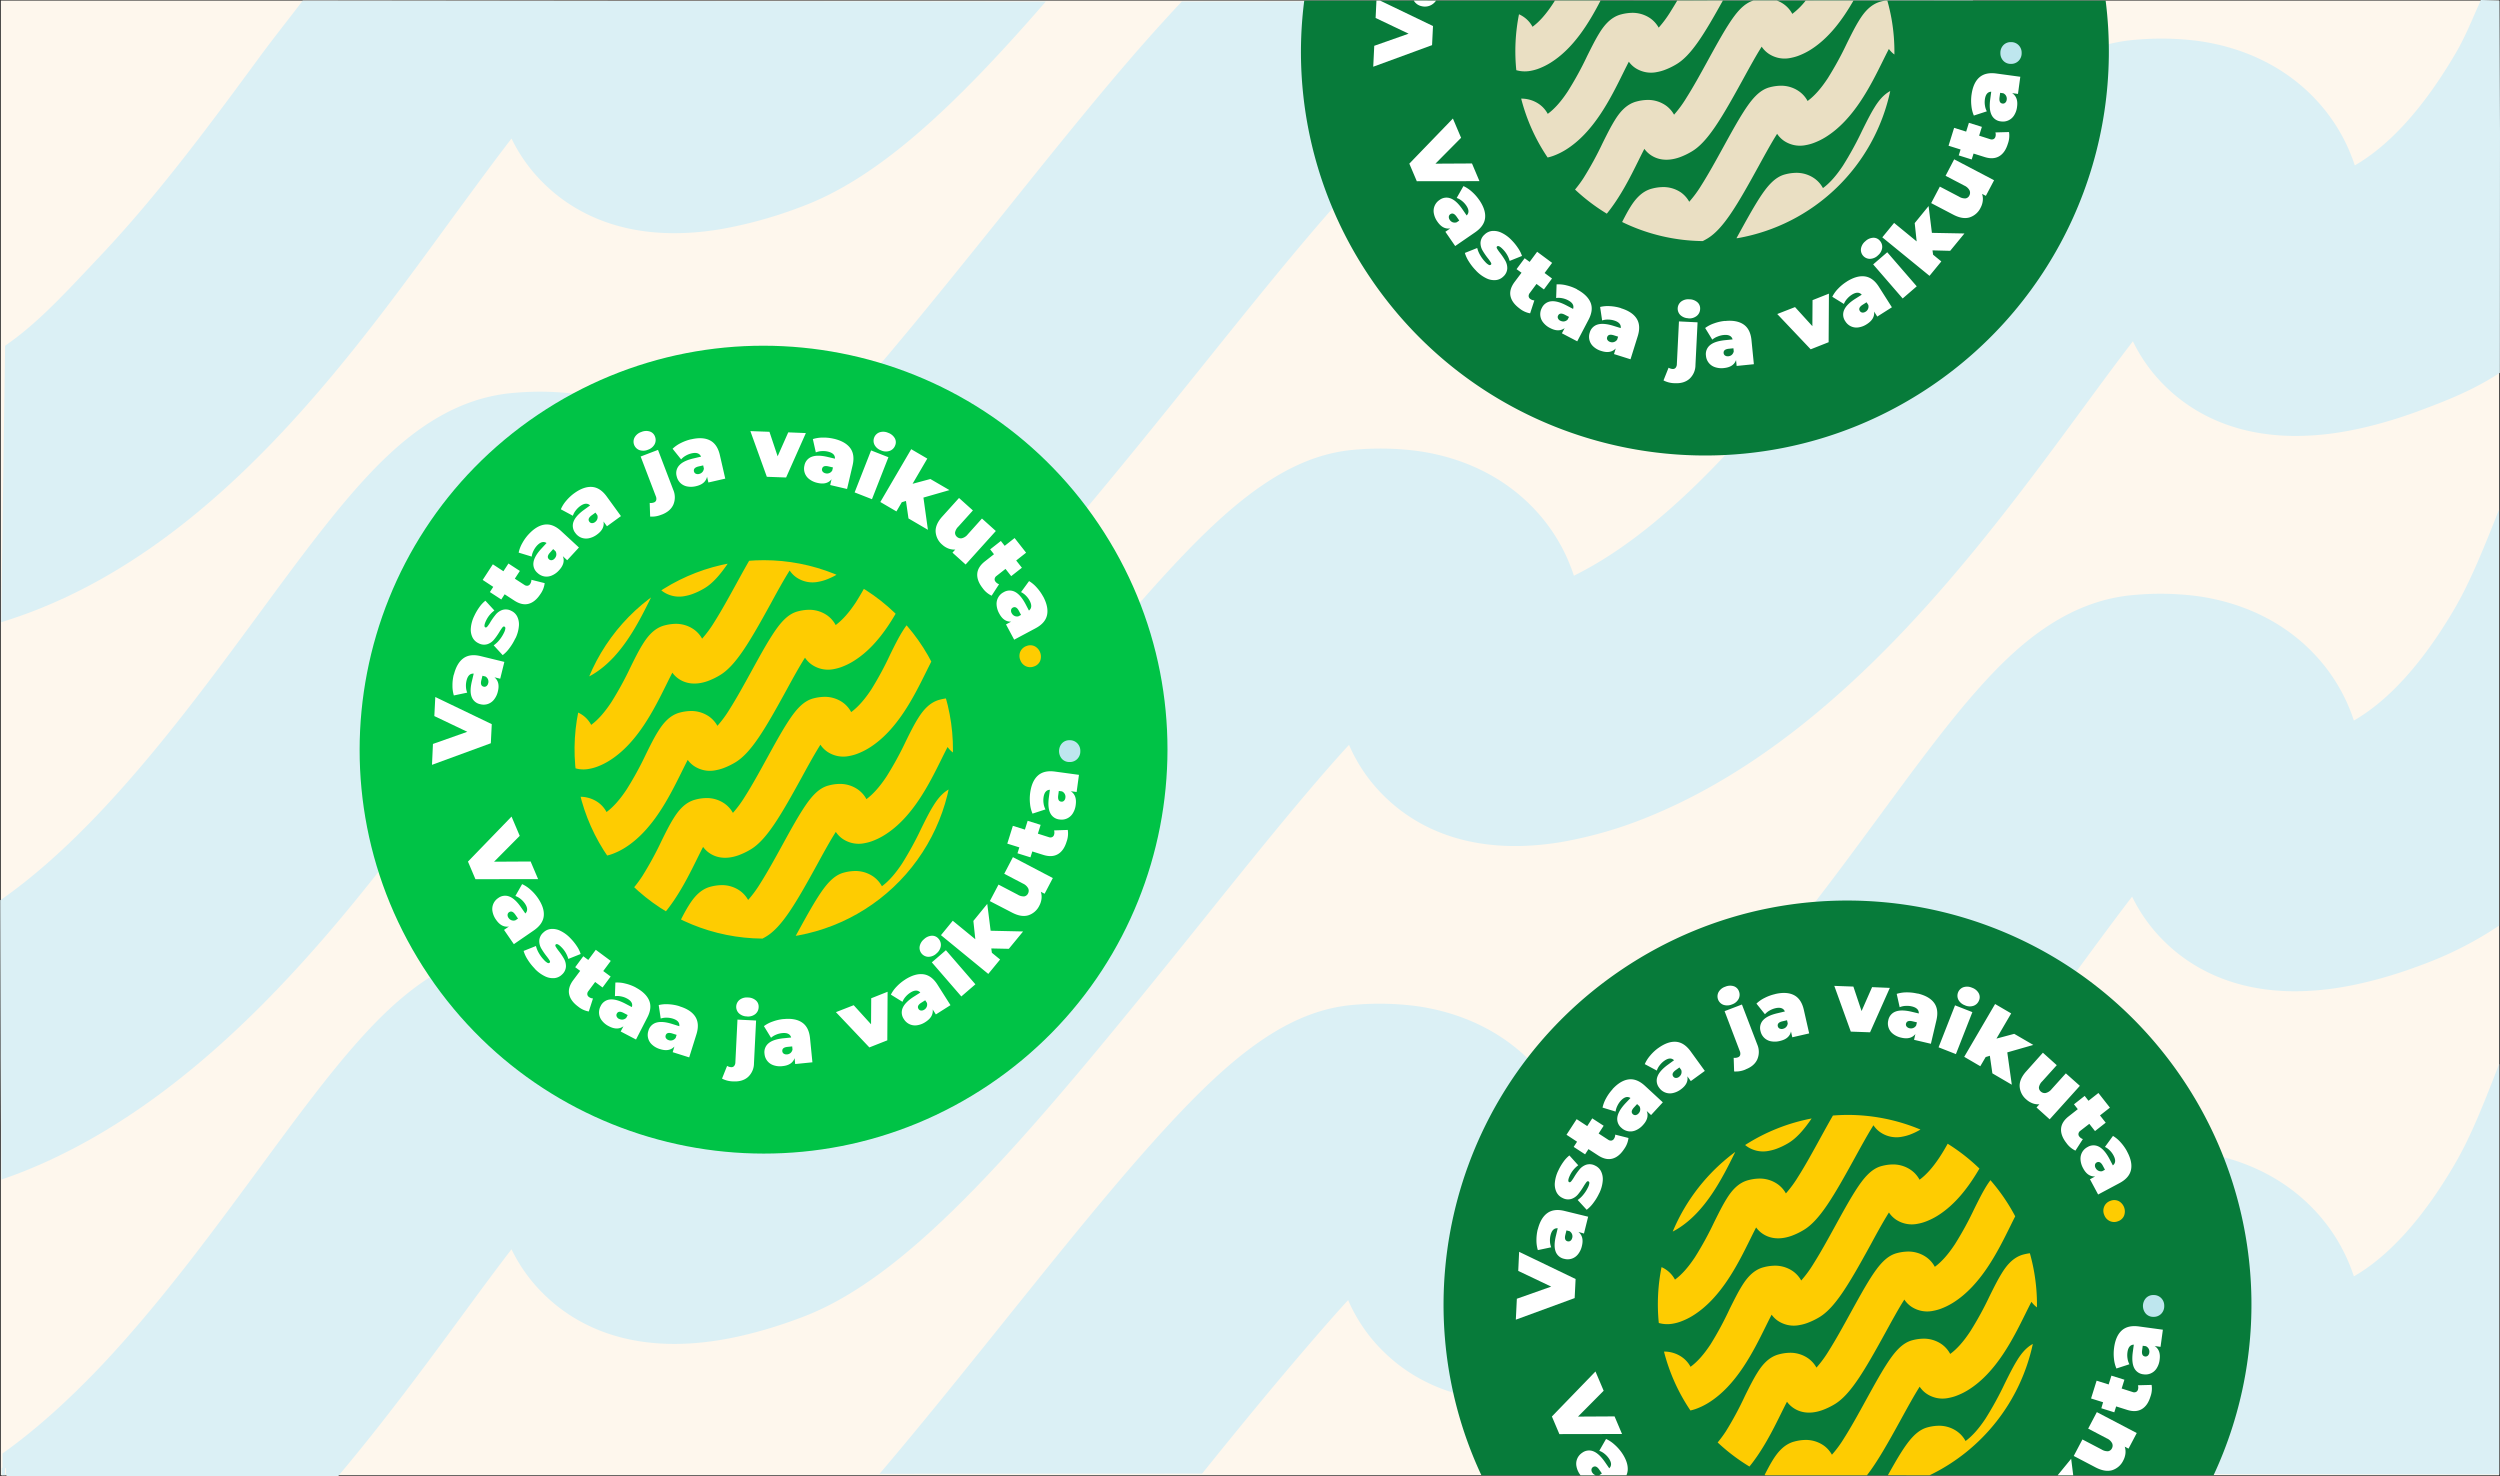 <?xml version="1.0" encoding="UTF-8"?> <svg xmlns="http://www.w3.org/2000/svg" viewBox="0 0 1441 850.96"><rect x="0" y="0" width="1441" height="850.96" fill="#333333" stroke="none"/><defs><clipPath id="clip-path"><path class="cls-1" d="M207.29 199.28h465.66v465.66H207.29z"></path></clipPath><clipPath id="clip-path-2"><path class="cls-1" d="M421.16 324.57a109.06 109.06 0 1 0 19.09-1.68 109.21 109.21 0 0 0-19.09 1.68"></path></clipPath><style> .cls-1{fill:none}.cls-3{fill:#dbf0f5}.cls-4{fill:#077b3a}.cls-5{fill:#bee6ee}.cls-6{fill:#fff}.cls-7{fill:#fecc01}.cls-11{fill:#eadfc3} </style></defs><g id="Layer_2" data-name="Layer 2"><g id="Layer_1-2" data-name="Layer 1"><path d="M.5.34h1440v850H.5Z" style="fill:#fef7ed"></path><path class="cls-3" d="M930.3.57c-7.8 5.21-15.53 7.7-23.16 11.48A75.1 75.1 0 0 0 902.66.6L681.27.84c-3.94 4.08-5.91 6.31-9.94 10.71-28 30.56-59.5 69.79-92.83 111.38-34.56 43-70.3 87.55-102.81 123.12-26.72 29.23-43.69 44-53.46 51.29a101.31 101.31 0 0 0-24-38.49c-16.88-17.08-39.55-28.05-65.55-31.69a165.39 165.39 0 0 0-35.93-.75c-39.94 3-68.94 30.06-89.75 53.27-18 20.12-36.27 44.94-57.4 73.68-27 36.71-57.56 78.33-91.23 114-20.21 21.43-39.47 38.5-58.11 51.49l.63 161c5.07-1.7 9.34-3.31 12.48-4.56C125 630.85 206.5 519.94 266 439c10.15-13.81 19.9-27.08 28.84-38.68a92.48 92.48 0 0 0 18.52 25.79c14.09 13.92 37.9 28.77 75.37 28.77a161 161 0 0 0 26.75-2.33c21.62-3.62 40.43-10.67 46.61-13 63.25-23.7 128.69-101.23 229-226.1 27.24-33.93 53-66 75.47-91.63 4-4.54 7.62-8.61 11-12.25a92.48 92.48 0 0 0 20.23 29.52c14.1 13.93 38 28.81 75.51 28.81a160.68 160.68 0 0 0 26.55-2.29A241.65 241.65 0 0 0 947.93 152c76.35-30.41 138.57-89.91 189.38-151.66Z"></path><path class="cls-3" d="M.69 358.64C123.79 321 206.5 199.51 266 118.53c10.15-13.81 19.9-27.08 28.84-38.68a92.48 92.48 0 0 0 18.52 25.79c17.19 17 48.87 35.36 102.15 26.44a252.63 252.63 0 0 0 46.61-13C505 103.05 547.83 64.29 602.81.87L174.5.34c-7.94 10.5-16.18 20.71-24.93 32.6-27 36.71-57.56 78.33-91.23 114-20.71 21.91-36.34 39.23-55.4 52.33M0 518.92l.7 160.94.15-.05-.63-161Zm1.38 319.37V847h.12v-8.74Z"></path><path class="cls-3" d="M1440.66.4 1430 0c-5.38 11.82-8.55 20.34-14.47 30.52-18.14 31.13-38.06 53.26-58.23 64.81a101.3 101.3 0 0 0-24.46-40c-16.88-17.09-39.54-28-65.55-31.69a164.69 164.69 0 0 0-35.92-.75c-40 3-69 30.06-89.75 53.27-18 20.12-36.28 44.94-57.4 73.68-27 36.72-57.56 78.33-91.23 114-30.44 32.19-58.64 54.58-85.8 68a101.26 101.26 0 0 0-24.52-40.2c-16.88-17.09-39.55-28.05-65.55-31.69a165.39 165.39 0 0 0-35.93-.76c-39 3-72.12 31-109.81 72.15-28 30.56-59.5 69.82-92.87 111.38-34.56 43-70.3 87.55-102.81 123.12-26.72 29.24-43.69 44-53.46 51.3a101.16 101.16 0 0 0-23.95-38.49c-16.88-17.09-39.55-28-65.55-31.69a165.39 165.39 0 0 0-35.93-.76c-39.94 3-68.94 30.07-89.75 53.28-18 20.12-36.27 44.94-57.4 73.68-27 36.72-57.56 78.33-91.23 114-19.86 20.89-38.72 37.66-56.93 50.57v8.78q.6-.07 1.2-.21c1.49-.74.21 2.39 1.1 4.45l191 .21c26.67-31.64 50.29-63.76 71.19-92.2 10.15-13.81 19.9-27.08 28.84-38.68a92.63 92.63 0 0 0 18.52 25.79c17.19 17 48.87 35.35 102.15 26.44 21.62-3.62 40.43-10.67 46.61-13 63.25-23.7 128.69-101.23 229-226.1 27.24-33.93 53-66 75.47-91.63 4-4.54 7.62-8.61 11-12.25a92.59 92.59 0 0 0 20.23 29.52c17.18 17 48.83 35.34 102.06 26.52a242 242 0 0 0 48-13.64c111.68-44.44 193.18-155.35 252.69-236.33 10.15-13.81 19.91-27.08 28.84-38.68a92.83 92.83 0 0 0 18.52 25.79c14.09 13.92 37.9 28.77 75.37 28.77a161.44 161.44 0 0 0 26.79-2.33c21.61-3.62 40.42-10.67 46.61-13 15.53-5.82 29.91-11.69 44.21-21.07l.1-138.67ZM1.42 846.5v4.23h.08v-4.24Z"></path><path class="cls-3" d="M2.15 845.88a10.1 10.1 0 0 1-1.2.22v4.24h2.3c-.89-2.06.39-5.19-1.1-4.46ZM1415 350.51c-18.14 31.13-38.06 53.26-58.23 64.81a101.16 101.16 0 0 0-24.46-40c-16.88-17.09-39.54-28-65.55-31.69a164.67 164.67 0 0 0-35.92-.75c-40 3-69 30.06-89.75 53.27-18 20.12-36.28 44.94-57.4 73.68-27 36.72-57.56 78.33-91.23 114-30.44 32.2-58.64 54.58-85.8 68a101.12 101.12 0 0 0-24.52-40.2c-16.88-17.1-39.55-28-65.55-31.7a166 166 0 0 0-35.93-.76c-39 3-72.12 31-109.81 72.16-28 30.57-59.5 69.82-92.87 111.38-23.58 29.36-47.69 59.37-71 86.78l185.93-.1c26.38-32.87 51.31-62.85 73.16-87.76 4-4.54 7.62-8.61 11-12.25a92.7 92.7 0 0 0 20.23 29.52c17.18 17 48.83 35.34 102.06 26.52a242.32 242.32 0 0 0 48.06-13.6c111.68-44.44 193.18-155.35 252.69-236.33 10.15-13.81 19.91-27.08 28.84-38.68a93 93 0 0 0 18.52 25.79c14.09 13.92 37.9 28.77 75.37 28.77a163.62 163.62 0 0 0 26.79-2.33c21.61-3.62 40.42-10.67 46.61-13a209.35 209.35 0 0 0 44.21-22.49V293.77c-8 20.08-16 40.5-25.45 56.73Zm0 320.37c-18.14 31.14-38.06 53.27-58.23 64.81a101.3 101.3 0 0 0-24.46-40c-16.88-17.08-39.54-28-65.55-31.69a165.93 165.93 0 0 0-35.92-.75c-40 3-69 30.06-89.75 53.28-18 20.12-36.28 44.94-57.4 73.68-14.08 19.15-31.19 39.41-47.15 59.7h151.81l30.6-.3c3.77-5 6.44-7.92 10-12.52a70.12 70.12 0 0 0 7.79 12.53l203.8.24V613.23c-8.23 21.11-15.68 40.69-25.54 57.65Z"></path><path class="cls-4" d="M1213.69.34H751.77a231.88 231.88 0 0 0 37.92 159.56c71.9 106.61 216.6 134.72 323.19 62.83A232.8 232.8 0 0 0 1213.69.34ZM1275.9 850.34a232.69 232.69 0 0 0-18-228.62C1186 515.13 1041.3 487 934.71 558.9c-96.33 65-128.57 189.4-80.83 291.44Z"></path><path class="cls-5" d="M1247.47 752.74a6.14 6.14 0 0 0-1.73-4.49 5.94 5.94 0 0 0-4.44-1.79 5.77 5.77 0 0 0-4.4 1.79 6.81 6.81 0 0 0 0 9 5.76 5.76 0 0 0 4.39 1.78 5.94 5.94 0 0 0 4.45-1.78 6.21 6.21 0 0 0 1.73-4.49"></path><path class="cls-6" d="M1207.93 673.27a2.77 2.77 0 0 1-.36-1.94 1.87 1.87 0 0 1 1-1.31q1.93-1 3.48 1.86l1.25 2.35-1.59.85a3.44 3.44 0 0 1-3.77-1.81m18.09-9.61a26.47 26.47 0 0 0-3.66-5.18 18.67 18.67 0 0 0-4.45-3.74l-4.63 6.35a10.13 10.13 0 0 1 2.77 2 12 12 0 0 1 2.16 2.89c1.38 2.57 1.25 4.49-.37 5.75l-2-3.82q-2.82-5.28-6-6.94a6.59 6.59 0 0 0-6.54.16 7.61 7.61 0 0 0-3.1 2.92 7.7 7.7 0 0 0-1 4.26 11.73 11.73 0 0 0 1.53 5.13c1.73 3.25 4 4.8 6.91 4.67l-3 1.61 4.71 8.8 12.32-6.58q5.63-3 6.62-7.63t-2.3-10.65m-25.43-7.1a4.3 4.3 0 0 1-2.06-1.47 2.08 2.08 0 0 1-.47-1.68 2.6 2.6 0 0 1 1.07-1.63l5.16-4 3.29 4.18 6.17-4.84-3.29-4.19 5.72-4.48-6.63-8.45-5.72 4.49-2.2-2.81-6.17 4.84 2.2 2.81-5.23 4.11q-4.15 3.25-4.41 7.2t3.12 8.25a13.43 13.43 0 0 0 5.16 4.34Zm-9.82-37.88-8.18 9.07a6.19 6.19 0 0 1-3.43 2.25 3.27 3.27 0 0 1-2.79-.82 2.93 2.93 0 0 1-1.1-2.53 6.42 6.42 0 0 1 1.91-3.4l8.36-9.28-8-7.19-9.52 10.66q-4.08 4.51-3.87 8.76a10.64 10.64 0 0 0 3.87 7.56 11.33 11.33 0 0 0 3.5 2.16 9.14 9.14 0 0 0 4 .58l-1.66 1.84 7.59 6.84 17.41-19.31Zm-42.35 0 11.2 6.55-2.6-18.63 15-4.3-11-6.4-10.25 2.75 8.49-14.52-9.27-5.42-17.8 30.44 9.27 5.42 3.1-5.29 2.41-.73Zm-15.79-39.2a6.73 6.73 0 0 0 5 .24 5.24 5.24 0 0 0 3.12-3.14 4.69 4.69 0 0 0-.25-4.18 7 7 0 0 0-3.84-3.09 6.9 6.9 0 0 0-4.92-.28 5.21 5.21 0 0 0-2.87 7.3 6.89 6.89 0 0 0 3.8 3.15m-15.26 24.19 10 3.92 9.49-24.2-10-3.92Zm-16.74-11a2.8 2.8 0 0 1-1.69-1 1.88 1.88 0 0 1-.33-1.62q.5-2.12 3.69-1.38l2.59.61-.41 1.76a3.45 3.45 0 0 1-3.85 1.64m4.72-19.94a26.31 26.31 0 0 0-6.37-.74 19.08 19.08 0 0 0-5.74.87l1.71 7.68a10.11 10.11 0 0 1 3.35-.75 12.19 12.19 0 0 1 3.6.28q4.24 1 4.07 4.08l-4.21-1q-5.83-1.37-9.16-.1a6.63 6.63 0 0 0-4.2 5 7.54 7.54 0 0 0 2.68 7.83 11.77 11.77 0 0 0 4.87 2.24q5.37 1.26 8.06-2.11l-.78 3.33 9.72 2.28 3.19-13.61q1.44-6.2-1.37-10t-9.48-5.38m-26.24-3.66-6.07 13.79-4.72-14.11-11-.4 9.51 26.36 11.11.4 11.39-25.6ZM1027.73 593a2.83 2.83 0 0 1-2-.16 1.92 1.92 0 0 1-1-1.31c-.32-1.42.58-2.38 2.71-2.86l2.6-.6.4 1.76a3.43 3.43 0 0 1-2.74 3.17m-4.52-20a25.82 25.82 0 0 0-6 2.17 18.82 18.82 0 0 0-4.77 3.31l4.91 6.14a10.09 10.09 0 0 1 2.68-2.15 12.33 12.33 0 0 1 3.35-1.33c2.85-.65 4.66 0 5.45 1.87l-4.21 1q-5.84 1.34-8.26 3.94a6.58 6.58 0 0 0-1.57 6.35 7.52 7.52 0 0 0 5.85 5.86 11.76 11.76 0 0 0 5.39-.16c3.59-.82 5.69-2.64 6.32-5.45l.76 3.34 9.73-2.23-3.1-13.66q-1.43-6.21-5.63-8.39t-10.87-.65m-24.92 6a6.73 6.73 0 0 0 3.83-3.16 5.27 5.27 0 0 0 .2-4.43 4.76 4.76 0 0 0-3-2.92 7.08 7.08 0 0 0-4.92.3 6.86 6.86 0 0 0-3.83 3.11 5.21 5.21 0 0 0 2.8 7.32 6.87 6.87 0 0 0 4.92-.22m7.86 37.44q5-1.9 6.74-5.75a10.79 10.79 0 0 0 0-8.6l-8.84-23.05-10 3.83 8.75 23a3.46 3.46 0 0 1 .22 2.33 2 2 0 0 1-1.24 1.26 5 5 0 0 1-2.49.29l.26 7.88a14.34 14.34 0 0 0 6.63-1.15m-38.39 4.27a2.74 2.74 0 0 1-1.86.62 1.87 1.87 0 0 1-1.44-.8q-1.29-1.77 1.37-3.7l2.15-1.56 1.06 1.46a3.56 3.56 0 0 1 0 2.28 3.47 3.47 0 0 1-1.29 1.7m-12-16.6a26 26 0 0 0-4.63 4.34 19 19 0 0 0-3.1 4.92l6.94 3.71a10 10 0 0 1 1.61-3 12.6 12.6 0 0 1 2.57-2.54c2.36-1.71 4.27-1.85 5.75-.42l-3.5 2.55q-4.85 3.51-6.06 6.86a6.6 6.6 0 0 0 1 6.46 7.54 7.54 0 0 0 7.68 3.09 11.76 11.76 0 0 0 4.88-2.22q4.45-3.24 3.67-7.48l2 2.76 8.07-5.86-8.17-11.28q-3.75-5.16-8.47-5.51t-10.26 3.66m-11.28 37.6a2.81 2.81 0 0 1-1.71 1 2 2 0 0 1-1.57-.51q-1.61-1.49.62-3.9l1.8-1.95 1.33 1.22a3.44 3.44 0 0 1-.47 4.16m-15-13.93a26.05 26.05 0 0 0-3.7 5.15 19.36 19.36 0 0 0-2.07 5.43l7.53 2.29a9.88 9.88 0 0 1 1-3.28 12.18 12.18 0 0 1 2-3q3-3.21 5.56-1.53l-2.95 3.1q-4.07 4.41-4.6 7.92a6.61 6.61 0 0 0 2.3 6.13 7.53 7.53 0 0 0 8.13 1.53 11.76 11.76 0 0 0 4.35-3.13q3.74-4.05 2.14-8.06l2.51 2.33 6.77-7.34-10.26-9.48q-4.68-4.32-9.38-3.74t-9.35 5.6M931 654a4.17 4.17 0 0 1-.72 2.42 2.11 2.11 0 0 1-1.44 1 2.59 2.59 0 0 1-1.89-.49l-5.5-3.57 2.9-4.47-6.57-4.27-2.9 4.46-6.1-4-5.85 9 6.09 4-1.95 3 6.58 4.28 1.94-3 5.58 3.63q4.42 2.88 8.24 1.84c2.54-.68 4.81-2.56 6.8-5.61a13.5 13.5 0 0 0 2.45-6.29Zm-9.18 33.77a20.22 20.22 0 0 0 2-7.18 10.3 10.3 0 0 0-1-5.48 7.19 7.19 0 0 0-3.37-3.24 6.71 6.71 0 0 0-5.16-.52 8.72 8.72 0 0 0-3.75 2.56 36.88 36.88 0 0 0-3.17 4.47 20.46 20.46 0 0 1-1.71 2.51c-.42.5-.82.67-1.2.49q-1.11-.51.36-3.71a15.17 15.17 0 0 1 4.88-6l-5.1-5.67a17.4 17.4 0 0 0-3.47 3.71 30.37 30.37 0 0 0-2.92 5 19.78 19.78 0 0 0-2 7.08 10.22 10.22 0 0 0 1 5.45 7.27 7.27 0 0 0 3.45 3.28 6.65 6.65 0 0 0 5.15.52 8.41 8.41 0 0 0 3.74-2.59 38.35 38.35 0 0 0 3.16-4.5 24.9 24.9 0 0 1 1.7-2.54c.41-.5.79-.66 1.17-.48a1 1 0 0 1 .53 1 7.43 7.43 0 0 1-.81 2.48 19.46 19.46 0 0 1-2.58 4.1 15.15 15.15 0 0 1-3.35 3.16l5.19 5.65a19 19 0 0 0 3.88-4 30 30 0 0 0 3.4-5.66m-15.63 25.85a2.75 2.75 0 0 1-1 1.68 1.91 1.91 0 0 1-1.62.31c-1.41-.35-1.86-1.59-1.33-3.71l.64-2.58 1.75.43a3.56 3.56 0 0 1 1.48 1.74 3.51 3.51 0 0 1 .11 2.13m-19.88-5a26.25 26.25 0 0 0-.75 6.3 18.91 18.91 0 0 0 .81 5.75l7.7-1.62a10.12 10.12 0 0 1-.72-3.36 12.49 12.49 0 0 1 .33-3.59c.7-2.83 2.07-4.17 4.13-4l-1 4.2q-1.44 5.8-.21 9.15a6.6 6.6 0 0 0 5 4.26 7.5 7.5 0 0 0 7.86-2.58 11.8 11.8 0 0 0 2.3-4.84q1.32-5.35-2-8.09l3.19.91 2.4-9.69-13.54-3.31q-6.18-1.53-10 1.24t-5.49 9.42m-11.26 23.89 19 9.05-19.8 7-.59 12.06 33.91-12.44.54-11-32.55-15.67Z"></path><path class="cls-7" d="M1212.82 700.1a6.16 6.16 0 0 0 3.12 3.65 5.93 5.93 0 0 0 4.79.21 5.8 5.8 0 0 0 3.55-3.14 6.83 6.83 0 0 0-3-8.48 5.81 5.81 0 0 0-4.74-.21 5.9 5.9 0 0 0-3.6 3.15 6.18 6.18 0 0 0-.14 4.82"></path><g style="clip-path:url(#clip-path)"><path d="M570.3 625.11c106.6-71.9 134.7-216.59 62.83-323.19S416.54 167.2 309.94 239.1s-134.72 216.6-62.83 323.19S463.71 697 570.3 625.11" style="fill:#00c346"></path></g><g style="clip-path:url(#clip-path-2)"><path class="cls-7" d="m283.44 372.77-20.62-10.18.3-.6c7.78-15.76 13.4-27.15 18.34-35.06 4.55-7.27 10.45-15 19.84-17.42a26.45 26.45 0 0 1 5.65-.87 17.94 17.94 0 0 1 11.15 3.15 16.19 16.19 0 0 1 5 5.62c3.88-2.86 7.69-7.14 11.57-13A192.74 192.74 0 0 0 345.78 284c2.52-5.08 4.69-9.48 7-13.13 2.62-4.21 6.42-9.25 12.6-10.83a26.45 26.45 0 0 1 5.65-.87 18 18 0 0 1 11.15 3.15 16.09 16.09 0 0 1 4.82 5.37 65.69 65.69 0 0 0 7-9.52c4.11-6.47 8.49-14.43 12.71-22.13 4.09-7.44 7.94-14.46 11.49-20 4.77-7.49 9.18-12.8 15.22-14.34a26.16 26.16 0 0 1 5.65-.88 18 18 0 0 1 11.07 3.18 16 16 0 0 1 4.95 5.62c3.89-2.86 7.69-7.15 11.57-13a192 192 0 0 0 11.16-20.38c2.51-5.09 4.68-9.48 7-13.13 2.62-4.21 6.42-9.25 12.59-10.83a26.4 26.4 0 0 1 5.66-.88 18 18 0 0 1 11.15 3.16 16 16 0 0 1 4.93 5.59c2.85-2.37 5.36-6.38 7.34-11.76a71.15 71.15 0 0 0 3.62-15.59l22.82 2.86A93.83 93.83 0 0 1 548 156.3c-4.26 11.57-10.6 19.9-18.84 24.76a40.73 40.73 0 0 1-7 3.33 27 27 0 0 1-4.14 1.1 16.46 16.46 0 0 1-12.61-2.42 14.82 14.82 0 0 1-3.61-3.53c-1.08 2.06-2.24 4.41-3.45 6.86-7.09 14.33-16.81 34-33.08 44a38.39 38.39 0 0 1-7.16 3.46 26.53 26.53 0 0 1-4.1 1.1 16.51 16.51 0 0 1-12.63-2.43 14.74 14.74 0 0 1-4-4.07q-.63 1-1.38 2.22c-2.82 4.64-6 10.38-9.3 16.45-12.26 22.34-20.38 36.29-29.64 41.76a41.74 41.74 0 0 1-6.95 3.32c-8.1 2.87-13.58.87-16.74-1.32a14.7 14.7 0 0 1-3.62-3.53c-1.08 2.06-2.24 4.41-3.45 6.86-7.09 14.33-16.8 34-33.08 44a39 39 0 0 1-7.16 3.46 26.14 26.14 0 0 1-4.1 1.09 16.49 16.49 0 0 1-12.63-2.43 14.91 14.91 0 0 1-5.09-6 48.57 48.57 0 0 0-3.37 4.82c-4.33 6.94-9.74 17.89-17.22 33.05Z"></path><path class="cls-7" d="m292.29 423-20.62-10.17.3-.61c7.78-15.76 13.4-27.14 18.35-35.05 4.54-7.27 10.45-15 19.83-17.42a25.75 25.75 0 0 1 5.65-.88A17.93 17.93 0 0 1 327 362a16.07 16.07 0 0 1 5 5.62c3.89-2.86 7.69-7.15 11.57-13a191.8 191.8 0 0 0 11.15-20.37c2.52-5.09 4.69-9.48 7-13.14 2.62-4.21 6.42-9.24 12.6-10.82a25.75 25.75 0 0 1 5.65-.88 17.9 17.9 0 0 1 11.03 3.15 16 16 0 0 1 4.82 5.37 66.3 66.3 0 0 0 7-9.52c4.12-6.47 8.49-14.44 12.72-22.14 4.08-7.43 7.94-14.45 11.48-20 4.77-7.49 9.18-12.79 15.22-14.34a26.45 26.45 0 0 1 5.65-.87 18 18 0 0 1 11.11 3.13 16.06 16.06 0 0 1 4.95 5.62c3.89-2.86 7.69-7.14 11.57-13a191.07 191.07 0 0 0 11.16-20.38c2.51-5.08 4.69-9.48 7-13.13 2.62-4.21 6.42-9.25 12.59-10.83a26.57 26.57 0 0 1 5.66-.87 18 18 0 0 1 11.07 3.12 16.17 16.17 0 0 1 4.94 5.6c2.84-2.37 5.35-6.39 7.33-11.77a71.76 71.76 0 0 0 3.66-15.55l22.81 2.86a93.6 93.6 0 0 1-4.86 20.67c-4.26 11.57-10.6 19.9-18.84 24.77a41.74 41.74 0 0 1-6.95 3.32 24.74 24.74 0 0 1-4.13 1.1 16.43 16.43 0 0 1-12.61-2.42 14.7 14.7 0 0 1-3.62-3.53c-1.08 2.06-2.24 4.41-3.45 6.86-7.09 14.33-16.8 34-33.08 44a39 39 0 0 1-7.16 3.46 26.14 26.14 0 0 1-4.1 1.09 16.49 16.49 0 0 1-12.63-2.43 14.75 14.75 0 0 1-4-4.07c-.42.67-.88 1.41-1.38 2.23-2.81 4.64-6 10.37-9.3 16.44-12.26 22.34-20.38 36.3-29.64 41.76a40.53 40.53 0 0 1-6.95 3.32 25.84 25.84 0 0 1-4.13 1.11 16.44 16.44 0 0 1-12.61-2.43 14.84 14.84 0 0 1-3.62-3.52c-1.08 2.06-2.24 4.41-3.45 6.85-7.09 14.34-16.8 34-33.08 44a38.39 38.39 0 0 1-7.16 3.46 25 25 0 0 1-4.09 1.09 16.47 16.47 0 0 1-12.64-2.43 14.81 14.81 0 0 1-5.08-6 48.09 48.09 0 0 0-3.37 4.82c-4.34 6.94-9.74 17.89-17.23 33Z"></path><path class="cls-7" d="M301.15 473.18 280.53 463l.29-.6c7.78-15.76 13.4-27.15 18.35-35.06 4.54-7.27 10.45-15 19.83-17.42a26.4 26.4 0 0 1 5.66-.88 18 18 0 0 1 11.15 3.16 16.07 16.07 0 0 1 4.95 5.62c3.89-2.86 7.69-7.15 11.57-13a191.92 191.92 0 0 0 11.15-20.38c2.52-5.09 4.69-9.48 7-13.13 2.62-4.21 6.42-9.25 12.6-10.83a27.06 27.06 0 0 1 5.65-.88 18 18 0 0 1 11.15 3.16 16 16 0 0 1 4.82 5.37 66.89 66.89 0 0 0 7-9.52c4.11-6.47 8.48-14.43 12.71-22.13 4.08-7.44 7.94-14.46 11.48-20 4.77-7.49 9.18-12.8 15.22-14.35a26.56 26.56 0 0 1 5.65-.87 18 18 0 0 1 11.15 3.15 16.22 16.22 0 0 1 5 5.63c3.88-2.86 7.69-7.15 11.57-13a190.83 190.83 0 0 0 11.15-20.37c2.52-5.09 4.69-9.48 7-13.14 2.62-4.21 6.42-9.24 12.6-10.82a25.64 25.64 0 0 1 5.65-.88 17.9 17.9 0 0 1 11.15 3.16 16 16 0 0 1 4.94 5.59c2.84-2.37 5.36-6.39 7.34-11.77a72.22 72.22 0 0 0 3.62-15.58l22.66 2.77a93.61 93.61 0 0 1-4.85 20.67c-4.27 11.58-10.61 19.91-18.85 24.77a40.53 40.53 0 0 1-6.95 3.32 25.84 25.84 0 0 1-4.13 1.11 16.43 16.43 0 0 1-12.61-2.43 14.7 14.7 0 0 1-3.62-3.53c-1.08 2.07-2.24 4.42-3.45 6.86-7.09 14.34-16.8 34-33.08 44a38.39 38.39 0 0 1-7.16 3.46 25.26 25.26 0 0 1-4.09 1.09 16.47 16.47 0 0 1-12.64-2.43 14.86 14.86 0 0 1-4-4.06q-.63 1-1.38 2.22c-2.81 4.64-6 10.37-9.29 16.45-12.27 22.33-20.39 36.29-29.65 41.75a40.12 40.12 0 0 1-6.94 3.33c-8.11 2.87-13.58.86-16.75-1.32a14.82 14.82 0 0 1-3.61-3.53c-1.08 2.06-2.24 4.41-3.45 6.86-7.1 14.33-16.81 34-33.09 44a38.24 38.24 0 0 1-7.15 3.46 25.36 25.36 0 0 1-4.1 1.09 16.48 16.48 0 0 1-12.63-2.42 14.91 14.91 0 0 1-5.09-6 46.93 46.93 0 0 0-3.37 4.82c-4.34 6.93-9.74 17.88-17.23 33Z"></path><path class="cls-7" d="m310 523.41-20.62-10.18.29-.6c7.78-15.76 13.41-27.15 18.35-35.06 4.54-7.26 10.45-15 19.84-17.42a26.33 26.33 0 0 1 5.65-.87 18 18 0 0 1 11.15 3.15 16.14 16.14 0 0 1 4.95 5.62c3.89-2.86 7.69-7.14 11.57-13a191.07 191.07 0 0 0 11.16-20.38c2.51-5.08 4.69-9.48 7-13.13 2.62-4.21 6.42-9.25 12.59-10.83a26.57 26.57 0 0 1 5.66-.87A18 18 0 0 1 408.7 413a16.05 16.05 0 0 1 4.81 5.37 65 65 0 0 0 7-9.51c4.11-6.48 8.48-14.44 12.71-22.14 4.08-7.43 7.94-14.46 11.48-20 4.77-7.49 9.19-12.8 15.22-14.34a27.06 27.06 0 0 1 5.65-.88 18.05 18.05 0 0 1 11.16 3.16 16.17 16.17 0 0 1 4.95 5.62c3.89-2.86 7.69-7.15 11.57-13a191 191 0 0 0 11.15-20.38c2.52-5.09 4.69-9.48 7-13.13 2.62-4.21 6.42-9.25 12.6-10.83a25.92 25.92 0 0 1 5.65-.87 17.94 17.94 0 0 1 11.15 3.15 16 16 0 0 1 4.94 5.59c2.85-2.37 5.36-6.38 7.34-11.76a71.73 71.73 0 0 0 3.62-15.59l22.82 2.86a94.26 94.26 0 0 1-4.86 20.68c-4.27 11.57-10.61 19.9-18.85 24.76a40.33 40.33 0 0 1-7 3.33 26.84 26.84 0 0 1-4.13 1.1 16.44 16.44 0 0 1-12.61-2.42 14.82 14.82 0 0 1-3.61-3.53c-1.08 2.06-2.25 4.41-3.46 6.86-7.09 14.33-16.8 34-33.08 44a38.24 38.24 0 0 1-7.15 3.46 26.53 26.53 0 0 1-4.1 1.1 16.55 16.55 0 0 1-12.67-2.51 14.7 14.7 0 0 1-4-4.07c-.42.67-.89 1.4-1.38 2.22-2.82 4.65-6 10.38-9.3 16.45-12.24 22.34-20.32 36.25-29.61 41.76a41.74 41.74 0 0 1-6.95 3.32 25.66 25.66 0 0 1-4.14 1.11 16.5 16.5 0 0 1-12.62-2.43 14.64 14.64 0 0 1-3.6-3.51c-1.08 2.07-2.24 4.42-3.45 6.86-7.09 14.33-16.81 34-33.08 44a39 39 0 0 1-7.16 3.46 26.43 26.43 0 0 1-4.1 1.09A16.47 16.47 0 0 1 336 491a14.91 14.91 0 0 1-5.09-6 48.57 48.57 0 0 0-3.37 4.82c-4.33 6.94-9.74 17.89-17.22 33Z"></path><path class="cls-7" d="m318.85 573.59-20.62-10.18.3-.61c7.78-15.76 13.4-27.14 18.34-35.05 4.55-7.27 10.45-15 19.84-17.42a25.64 25.64 0 0 1 5.65-.88 17.9 17.9 0 0 1 11.15 3.16 16.11 16.11 0 0 1 5 5.62c3.88-2.86 7.68-7.15 11.57-13a192.62 192.62 0 0 0 11.15-20.37c2.51-5.09 4.69-9.48 7-13.14 2.62-4.21 6.42-9.24 12.6-10.82a25.53 25.53 0 0 1 5.65-.88 17.9 17.9 0 0 1 11.15 3.16 16.1 16.1 0 0 1 4.82 5.37 66.3 66.3 0 0 0 7-9.52c4.11-6.47 8.49-14.44 12.71-22.14 4.09-7.43 7.94-14.45 11.49-20 4.77-7.49 9.18-12.79 15.21-14.34a26.57 26.57 0 0 1 5.66-.87 18 18 0 0 1 11.15 3.15 16.06 16.06 0 0 1 4.95 5.62c3.89-2.86 7.69-7.14 11.57-13A189.19 189.19 0 0 0 513.22 377c2.52-5.08 4.69-9.48 7-13.13 2.62-4.21 6.41-9.25 12.59-10.83a26.57 26.57 0 0 1 5.66-.87 18 18 0 0 1 11.15 3.15 16.14 16.14 0 0 1 4.93 5.6c2.85-2.37 5.36-6.39 7.34-11.77a71.2 71.2 0 0 0 3.62-15.58l22.82 2.86a93.6 93.6 0 0 1-4.86 20.67c-4.26 11.57-10.6 19.91-18.85 24.77a41.1 41.1 0 0 1-6.94 3.32 25.94 25.94 0 0 1-4.14 1.11 16.5 16.5 0 0 1-12.61-2.43 14.64 14.64 0 0 1-3.61-3.53c-1.08 2.07-2.24 4.41-3.45 6.86-7.1 14.33-16.81 34-33.08 44a39.38 39.38 0 0 1-7.16 3.46 26.43 26.43 0 0 1-4.1 1.09 16.51 16.51 0 0 1-12.64-2.43 14.7 14.7 0 0 1-4-4.07c-.42.67-.88 1.41-1.38 2.23-2.82 4.64-6 10.37-9.3 16.44-12.27 22.34-20.38 36.3-29.64 41.76a40.93 40.93 0 0 1-6.95 3.32c-8.1 2.87-13.58.87-16.74-1.31a14.87 14.87 0 0 1-3.62-3.53c-1.08 2.06-2.24 4.41-3.45 6.85-7.09 14.34-16.8 34-33.08 44a38.39 38.39 0 0 1-7.16 3.46c-8.1 2.85-13.57.85-16.73-1.33a14.93 14.93 0 0 1-5.09-6.05 49 49 0 0 0-3.37 4.83c-4.33 6.93-9.74 17.88-17.22 33Z"></path><path class="cls-7" d="m327.7 623.82-20.62-10.18.3-.6c7.78-15.76 13.4-27.15 18.35-35.06 4.54-7.27 10.45-15 19.83-17.42a26.56 26.56 0 0 1 5.65-.87 17.94 17.94 0 0 1 11.15 3.15 16.11 16.11 0 0 1 5 5.62c3.88-2.86 7.69-7.15 11.57-13A191.92 191.92 0 0 0 390 535.05c2.52-5.09 4.69-9.48 7-13.13 2.62-4.21 6.42-9.25 12.6-10.83a26.94 26.94 0 0 1 5.65-.88 18 18 0 0 1 11.15 3.16 16 16 0 0 1 4.82 5.37 66.3 66.3 0 0 0 7-9.52c4.11-6.47 8.49-14.43 12.72-22.13 4.08-7.44 7.94-14.46 11.48-20 4.77-7.49 9.18-12.8 15.22-14.34a25.64 25.64 0 0 1 5.65-.88A18 18 0 0 1 494.4 455a16 16 0 0 1 5 5.62c3.89-2.86 7.69-7.15 11.57-13a191 191 0 0 0 11.16-20.37c2.51-5.09 4.69-9.48 7-13.14 2.62-4.21 6.42-9.24 12.59-10.82a25.76 25.76 0 0 1 5.66-.88 17.92 17.92 0 0 1 11.15 3.16 16.16 16.16 0 0 1 4.94 5.59c2.84-2.37 5.35-6.39 7.33-11.77a71.06 71.06 0 0 0 3.62-15.58l22.82 2.86a93.6 93.6 0 0 1-4.86 20.67c-4.26 11.58-10.6 19.91-18.84 24.77a40.93 40.93 0 0 1-7 3.32 25.84 25.84 0 0 1-4.13 1.11 16.43 16.43 0 0 1-12.61-2.42 14.87 14.87 0 0 1-3.62-3.53c-1.08 2.06-2.24 4.41-3.45 6.85-7.09 14.34-16.8 34-33.08 44a38.39 38.39 0 0 1-7.16 3.46 25.36 25.36 0 0 1-4.1 1.09 16.44 16.44 0 0 1-12.63-2.43 14.86 14.86 0 0 1-4-4.06q-.63 1-1.38 2.22c-2.82 4.64-6 10.38-9.3 16.45-12.26 22.33-20.38 36.29-29.64 41.75a40.33 40.33 0 0 1-7 3.33c-8.1 2.87-13.58.86-16.74-1.32a14.7 14.7 0 0 1-3.62-3.53c-1.08 2.06-2.24 4.41-3.45 6.86-7.09 14.33-16.8 34-33.08 44a38.39 38.39 0 0 1-7.16 3.46 25.35 25.35 0 0 1-4.09 1.1 16.55 16.55 0 0 1-12.64-2.43 15 15 0 0 1-5.09-6 47.16 47.16 0 0 0-3.36 4.82c-4.34 6.93-9.75 17.89-17.23 33.05Z"></path><path class="cls-7" d="m336.56 674-20.63-10.18.3-.6c7.78-15.76 13.4-27.15 18.35-35.06 4.54-7.26 10.45-15 19.83-17.42a26.56 26.56 0 0 1 5.65-.87 18 18 0 0 1 11.16 3.13 16.24 16.24 0 0 1 4.95 5.62c3.89-2.86 7.69-7.14 11.57-13a191 191 0 0 0 11.15-20.38c2.52-5.08 4.69-9.48 7-13.13 2.62-4.21 6.42-9.25 12.6-10.83a26.56 26.56 0 0 1 5.65-.87 17.94 17.94 0 0 1 11.15 3.15 16.09 16.09 0 0 1 4.82 5.37 66 66 0 0 0 7-9.51c4.12-6.48 8.49-14.44 12.72-22.14 4.08-7.43 7.94-14.46 11.48-20 4.77-7.49 9.18-12.8 15.22-14.34a26.45 26.45 0 0 1 5.65-.87 18 18 0 0 1 11.15 3.15 16.19 16.19 0 0 1 5 5.62c3.88-2.86 7.68-7.15 11.57-13a192.74 192.74 0 0 0 11.15-20.38c2.52-5.09 4.69-9.48 7-13.13 2.62-4.21 6.42-9.25 12.6-10.83a26.33 26.33 0 0 1 5.65-.87 18 18 0 0 1 11.15 3.15 16 16 0 0 1 4.94 5.59c2.84-2.36 5.35-6.38 7.34-11.76a72.36 72.36 0 0 0 3.46-15.61l22.81 2.84a93.14 93.14 0 0 1-4.86 20.68c-4.26 11.57-10.6 19.9-18.84 24.76a40.33 40.33 0 0 1-6.95 3.33c-8.1 2.87-13.58.86-16.74-1.32a14.87 14.87 0 0 1-3.62-3.53c-1.08 2.06-2.24 4.41-3.45 6.86-7.09 14.33-16.8 34-33.08 44a37.77 37.77 0 0 1-7.16 3.46c-8.1 2.86-13.57.85-16.73-1.33a14.75 14.75 0 0 1-4-4.07c-.42.67-.88 1.4-1.38 2.23-2.81 4.64-6 10.37-9.29 16.44-12.27 22.34-20.39 36.29-29.65 41.76a40.71 40.71 0 0 1-6.94 3.32c-8.11 2.87-13.58.87-16.75-1.32a14.64 14.64 0 0 1-3.61-3.53c-1.08 2.07-2.25 4.42-3.46 6.86-7.09 14.34-16.8 34-33.08 44a38.88 38.88 0 0 1-7.15 3.46c-8.1 2.85-13.57.85-16.74-1.34a14.81 14.81 0 0 1-5.08-6 46.93 46.93 0 0 0-3.37 4.82c-4.34 6.94-9.74 17.89-17.23 33Z"></path><path class="cls-7" d="M503.61 574.2Zm-158.2 150-20.62-10.18.29-.61c7.78-15.76 13.41-27.14 18.35-35.05 4.54-7.27 10.45-15 19.83-17.42a25.76 25.76 0 0 1 5.66-.88 17.9 17.9 0 0 1 11.15 3.16 16 16 0 0 1 4.95 5.62c3.89-2.86 7.69-7.15 11.57-13a190.15 190.15 0 0 0 11.15-20.38c2.52-5.09 4.69-9.48 7-13.13 2.62-4.22 6.41-9.25 12.59-10.83a25.76 25.76 0 0 1 5.66-.88 18 18 0 0 1 11.15 3.16 16.07 16.07 0 0 1 4.81 5.37 66.07 66.07 0 0 0 7-9.52c4.11-6.47 8.48-14.44 12.71-22.14 4.08-7.43 7.94-14.45 11.48-20 4.77-7.49 9.19-12.79 15.22-14.34a26.45 26.45 0 0 1 5.65-.87 18 18 0 0 1 11.16 3.15 16.35 16.35 0 0 1 4.95 5.62c3.88-2.86 7.69-7.14 11.57-13a191 191 0 0 0 11.15-20.38c2.52-5.08 4.69-9.48 7-13.13 2.62-4.21 6.42-9.25 12.6-10.83a26.56 26.56 0 0 1 5.65-.87 18 18 0 0 1 11.15 3.15 16.07 16.07 0 0 1 4.94 5.6c2.84-2.37 5.36-6.39 7.34-11.77a72.36 72.36 0 0 0 3.48-15.63l22.82 2.86a94.17 94.17 0 0 1-4.82 20.67c-4.27 11.57-10.61 19.91-18.85 24.77a40.53 40.53 0 0 1-6.95 3.32c-8.1 2.87-13.58.87-16.74-1.32a14.87 14.87 0 0 1-3.62-3.53c-1.08 2.07-2.24 4.42-3.45 6.86-7.09 14.33-16.8 34-33.08 44a39 39 0 0 1-7.16 3.46 26 26 0 0 1-4.09 1.09 16.51 16.51 0 0 1-12.64-2.37 14.7 14.7 0 0 1-4-4.07c-.43.67-.89 1.41-1.38 2.23-2.82 4.64-6 10.37-9.3 16.44-12.27 22.34-20.39 36.3-29.64 41.76a40.15 40.15 0 0 1-6.95 3.32c-8.11 2.87-13.58.87-16.75-1.32a14.61 14.61 0 0 1-3.61-3.52c-1.08 2.06-2.24 4.41-3.45 6.85-7.09 14.34-16.81 34-33.08 44a38.72 38.72 0 0 1-7.16 3.46 25.36 25.36 0 0 1-4.1 1.09 16.48 16.48 0 0 1-12.63-2.42 14.87 14.87 0 0 1-5.09-6 49 49 0 0 0-3.37 4.83c-4.33 6.93-9.74 17.88-17.23 33Z"></path></g><path class="cls-6" d="M614.08 459.82a2.73 2.73 0 0 1-.84 1.78 1.89 1.89 0 0 1-1.57.48c-1.45-.19-2-1.38-1.73-3.54l.36-2.64 1.79.24a3.42 3.42 0 0 1 2 3.68m-20.3-2.82a26.4 26.4 0 0 0-.07 6.35 19.1 19.1 0 0 0 1.42 5.63l7.48-2.44a9.85 9.85 0 0 1-1.07-3.26 12.18 12.18 0 0 1-.06-3.61q.59-4.32 3.67-4.44l-.58 4.29q-.81 5.93.78 9.12a6.61 6.61 0 0 0 5.39 3.71 7.54 7.54 0 0 0 7.54-3.42 11.66 11.66 0 0 0 1.76-5.06q.75-5.46-2.87-7.82l3.39.46 1.34-9.89-13.84-1.88q-6.32-.86-9.84 2.31t-4.44 9.95m13.77 21.65a4.18 4.18 0 0 1 0 2.52 2.1 2.1 0 0 1-1.12 1.35 2.6 2.6 0 0 1-1.95 0l-6.26-2 1.59-5.08-7.48-2.34-1.59 5.08-6.94-2.17-3.21 10.25 6.94 2.17-1.07 3.4 7.48 2.34 1.07-3.4 6.35 2q5 1.57 8.43-.45t5-7.24a13.46 13.46 0 0 0 .66-6.71Zm-28.72 25 10.82 5.66a6.16 6.16 0 0 1 3 2.77 3.28 3.28 0 0 1-.1 2.9 2.94 2.94 0 0 1-2.18 1.7 6.48 6.48 0 0 1-3.76-1l-11.08-5.8-5 9.51 12.77 6.61q5.38 2.82 9.45 1.57a10.68 10.68 0 0 0 6.35-5.63 11 11 0 0 0 1.22-3.92 9.06 9.06 0 0 0-.41-4l2.19 1.14 4.74-9.05-23-12.06Zm2.65 43.25 8.22-10-18.71-.42-1.95-15.48-8 9.82 1.12 10.56-13-10.66-6.8 8.31 27.28 22.34 6.81-8.31-4.74-3.88-.35-2.5Zm-41.72 2.68a6.73 6.73 0 0 0 2.51-4.28 5.26 5.26 0 0 0-1.33-4.23 4.76 4.76 0 0 0-3.82-1.72 7.14 7.14 0 0 0-4.52 2 7 7 0 0 0-2.53 4.24 5.19 5.19 0 0 0 5.14 5.92 6.88 6.88 0 0 0 4.55-1.9m14.34 24.74 8.11-7-17-19.65-8.12 7Zm-21.38 7.62a2.78 2.78 0 0 1-1.9.5 1.92 1.92 0 0 1-1.39-.9q-1.17-1.85 1.6-3.6l2.25-1.42 1 1.52a3.56 3.56 0 0 1-.14 2.28 3.51 3.51 0 0 1-1.39 1.62m-10.96-17.38a26 26 0 0 0-4.9 4 18.91 18.91 0 0 0-3.4 4.72l6.69 4.14a10.1 10.1 0 0 1 1.8-2.92 12.35 12.35 0 0 1 2.72-2.37q3.69-2.34 5.76-.05l-3.65 2.31q-5.05 3.21-6.48 6.48a6.61 6.61 0 0 0 .65 6.51 7.51 7.51 0 0 0 7.47 3.57 11.77 11.77 0 0 0 5-1.91c3.11-2 4.48-4.39 4.14-7.24l1.83 2.89 8.43-5.35-7.49-11.8q-3.4-5.37-8.1-6t-10.47 3m-19.63 10.83-.1 15-10-11-10.25 4 19.28 20.33 10.34-4.08.17-28Zm-48.49 32.34a2.8 2.8 0 0 1-1.92-.4 1.91 1.91 0 0 1-.84-1.42c-.14-1.46.88-2.29 3.05-2.5l2.65-.27.18 1.8a3.61 3.61 0 0 1-1.14 2 3.57 3.57 0 0 1-2 .81m-2-20.39a26.06 26.06 0 0 0-6.18 1.41 18.93 18.93 0 0 0-5.16 2.68l4.11 6.71a10.09 10.09 0 0 1 2.92-1.79 11.89 11.89 0 0 1 3.5-.9q4.35-.44 5.17 2.54l-4.3.43q-6 .59-8.7 2.87a6.61 6.61 0 0 0-2.35 6.11 7.54 7.54 0 0 0 5.07 6.54 11.61 11.61 0 0 0 5.33.54c3.65-.36 6-1.9 6.94-4.6l.34 3.4 9.93-1-1.38-13.9q-.63-6.33-4.53-9c-2.6-1.8-6.16-2.47-10.71-2m-21.11-1.51a6.71 6.71 0 0 0 4.78-1.36 5.22 5.22 0 0 0 1.95-4 4.72 4.72 0 0 0-1.56-3.88 7.07 7.07 0 0 0-4.63-1.7 6.85 6.85 0 0 0-4.75 1.31 5.19 5.19 0 0 0-.39 7.83 6.86 6.86 0 0 0 4.6 1.77m-7.84 37.45c3.54.17 6.37-.68 8.47-2.56a10.75 10.75 0 0 0 3.41-7.9l1.22-24.63-10.73-.53-1.21 24.54a3.43 3.43 0 0 1-.73 2.22 2 2 0 0 1-1.65.66 5 5 0 0 1-2.39-.74l-2.93 7.33a14.56 14.56 0 0 0 6.54 1.61m-37.2-23.76a2.78 2.78 0 0 1-1.62-1.13 1.85 1.85 0 0 1-.2-1.63q.64-2.09 3.78-1.11l2.54.8-.54 1.72a3.57 3.57 0 0 1-1.83 1.37 3.45 3.45 0 0 1-2.13 0m6.2-19.58a25.68 25.68 0 0 0-6.24-1.14 18.61 18.61 0 0 0-5.79.46l1.15 7.78a10 10 0 0 1 3.39-.51 12.23 12.23 0 0 1 3.57.54q4.17 1.3 3.76 4.37l-4.13-1.29c-3.81-1.2-6.85-1.45-9.12-.77a6.62 6.62 0 0 0-4.56 4.7 7.53 7.53 0 0 0 2.1 8 11.59 11.59 0 0 0 4.69 2.59q5.27 1.65 8.2-1.51l-1 3.26 9.52 3 4.18-13.33q1.89-6.07-.63-10.08t-9.07-6m-34.9 7.24a2.78 2.78 0 0 1-1.38-1.4 1.88 1.88 0 0 1 .08-1.65q1-1.94 3.92-.41l2.36 1.23-.84 1.6a3.57 3.57 0 0 1-2 1 3.62 3.62 0 0 1-2.1-.4m9.55-18.13a25.78 25.78 0 0 0-5.94-2.22 18.53 18.53 0 0 0-5.78-.59l-.26 7.86a9.78 9.78 0 0 1 3.43.11 11.75 11.75 0 0 1 3.41 1.17c2.59 1.35 3.56 3 2.93 5l-3.83-2q-5.31-2.77-8.84-2.37a6.62 6.62 0 0 0-5.33 3.81 7.55 7.55 0 0 0 .65 8.25 11.65 11.65 0 0 0 4.15 3.38c3.26 1.71 6 1.69 8.34 0l-1.59 3 8.84 4.63 6.4-12.47q3-5.64 1.18-10t-7.84-7.57m-24.54 6.36a4.16 4.16 0 0 1-2.38-.87 2.1 2.1 0 0 1-.9-1.49 2.66 2.66 0 0 1 .61-1.86l3.91-5.27 4.27 3.17 4.67-6.3-4.27-3.17 4.33-5.84-8.63-6.4-4.33 5.84-2.87-2.12-4.67 6.3 2.87 2.12-4 5.35q-3.15 4.23-2.35 8.11t5.19 7.13a13.32 13.32 0 0 0 6.13 2.82Zm-33.6-17.16a20.15 20.15 0 0 0 6 4.43 10.17 10.17 0 0 0 5.47 1 7.13 7.13 0 0 0 4.22-2 6.67 6.67 0 0 0 2.32-4.63 8.73 8.73 0 0 0-1.07-4.41 37 37 0 0 0-3.06-4.55 23.22 23.22 0 0 1-1.74-2.49c-.32-.57-.33-1 0-1.29q.88-.87 3.34 1.64a15.21 15.21 0 0 1 3.9 6.69l7.12-2.85a17.56 17.56 0 0 0-2.24-4.56 30 30 0 0 0-3.65-4.5 19.84 19.84 0 0 0-5.92-4.35 10.25 10.25 0 0 0-5.45-1 7.26 7.26 0 0 0-4.29 2.08 6.67 6.67 0 0 0-2.32 4.63 8.55 8.55 0 0 0 1.1 4.41 40.33 40.33 0 0 0 3.1 4.55 26 26 0 0 1 1.77 2.49c.32.55.34 1 0 1.26a1 1 0 0 1-1.18.12 7.45 7.45 0 0 1-2-1.63 19.85 19.85 0 0 1-2.92-3.86 15.41 15.41 0 0 1-1.77-4.25l-7.12 2.85a19.1 19.1 0 0 0 2.33 5 30 30 0 0 0 4.09 5.18m-15.09-29.19a2.82 2.82 0 0 1-.57-1.89 1.88 1.88 0 0 1 .84-1.41q1.8-1.25 3.66 1.46l1.51 2.19-1.49 1a3.43 3.43 0 0 1-3.95-1.37M310 517.57a26.11 26.11 0 0 0-4.21-4.74 19.11 19.11 0 0 0-4.84-3.22l-3.89 6.84a10 10 0 0 1 3 1.69 12.24 12.24 0 0 1 2.47 2.63q2.48 3.6.27 5.75l-2.46-3.52q-3.39-4.94-6.71-6.23a6.64 6.64 0 0 0-6.49.89 7.54 7.54 0 0 0-3.28 7.6 11.75 11.75 0 0 0 2.1 4.93q3.12 4.54 7.38 3.86l-2.82 1.95 5.66 8.22 11.51-7.92q5.25-3.62 5.73-8.33t-3.42-10.4m-4.15-21-21.07.12 14.79-14.9-4.72-11.11-25.12 25.95 4.31 10.15 36.12-.06Z"></path><path class="cls-5" d="M622.7 432.94a6.15 6.15 0 0 0-1.73-4.49 5.94 5.94 0 0 0-4.44-1.79 5.77 5.77 0 0 0-4.4 1.79 6.81 6.81 0 0 0 0 9 5.76 5.76 0 0 0 4.4 1.78 5.93 5.93 0 0 0 4.44-1.78 6.17 6.17 0 0 0 1.73-4.49"></path><path class="cls-6" d="M583.16 353.47a2.77 2.77 0 0 1-.36-1.94 1.87 1.87 0 0 1 1-1.31q1.94-1 3.48 1.86l1.25 2.35-1.59.85a3.44 3.44 0 0 1-3.77-1.81m18.09-9.61a26.47 26.47 0 0 0-3.66-5.18 18.48 18.48 0 0 0-4.45-3.74l-4.63 6.35a10 10 0 0 1 2.77 2 12.36 12.36 0 0 1 2.17 2.89q2.06 3.85-.38 5.75l-2-3.82q-2.82-5.28-6-6.94a6.62 6.62 0 0 0-6.54.16 7.52 7.52 0 0 0-4.11 7.18 11.73 11.73 0 0 0 1.53 5.13c1.73 3.25 4 4.8 6.9 4.67l-3 1.61 4.71 8.8 12.32-6.58q5.63-3 6.62-7.63t-2.22-10.67m-25.43-7.1a4.3 4.3 0 0 1-2.06-1.47 2.07 2.07 0 0 1-.47-1.68 2.58 2.58 0 0 1 1.08-1.63l5.16-4.05 3.28 4.18 6.17-4.84-3.29-4.18 5.72-4.49-6.63-8.45-5.72 4.49-2.2-2.81-6.17 4.84 2.2 2.81-5.23 4.11q-4.15 3.26-4.41 7.2t3.12 8.25a13.45 13.45 0 0 0 5.17 4.34ZM566 298.88l-8.18 9.12a6.19 6.19 0 0 1-3.43 2.25 3.26 3.26 0 0 1-2.79-.81 3 3 0 0 1-1.1-2.54 6.4 6.4 0 0 1 1.91-3.39l8.37-9.29-8-7.19-9.61 10.66q-4.08 4.51-3.87 8.77a10.66 10.66 0 0 0 3.87 7.55 11.14 11.14 0 0 0 3.5 2.16 9.3 9.3 0 0 0 3.95.59l-1.62 1.78 7.59 6.84L574 306.07Zm-42.35-.05 11.2 6.55-2.58-18.57 15-4.31-11-6.4-10.27 2.76 8.49-14.53-9.27-5.42-17.8 30.44 9.28 5.43 3.09-5.3 2.41-.73Zm-15.79-39.2a6.73 6.73 0 0 0 5 .24 5.24 5.24 0 0 0 3.12-3.14 4.7 4.7 0 0 0-.25-4.18 7.09 7.09 0 0 0-3.84-3.09 6.84 6.84 0 0 0-4.92-.27 5.19 5.19 0 0 0-2.86 7.29 6.83 6.83 0 0 0 3.79 3.15m-15.3 24.19 10 3.92 9.49-24.2-10-3.92Zm-16.74-11a2.79 2.79 0 0 1-1.69-1 1.88 1.88 0 0 1-.33-1.62q.5-2.12 3.69-1.37l2.59.6-.41 1.76a3.45 3.45 0 0 1-3.85 1.64m4.73-19.93a25.87 25.87 0 0 0-6.31-.68 19.15 19.15 0 0 0-5.75.87l1.71 7.68a10.11 10.11 0 0 1 3.36-.75 12.15 12.15 0 0 1 3.59.28c2.84.67 4.19 2 4.07 4.08l-4.21-1q-5.83-1.37-9.16-.1a6.63 6.63 0 0 0-4.2 5 7.54 7.54 0 0 0 2.68 7.83 11.77 11.77 0 0 0 4.87 2.24q5.37 1.26 8.06-2.11l-.78 3.33 9.72 2.28 3.19-13.6q1.45-6.21-1.37-10t-9.47-5.37m-26.25-3.67L448.23 263l-4.72-14.11-11-.4 9.49 26.33 11.11.41 11.39-25.61ZM403 273.18a2.83 2.83 0 0 1-2-.16 1.92 1.92 0 0 1-1-1.31c-.32-1.42.58-2.38 2.71-2.86l2.6-.6.4 1.76a3.43 3.43 0 0 1-2.74 3.17m-4.52-20a26.29 26.29 0 0 0-6 2.17 19 19 0 0 0-4.77 3.31l4.92 6.14a9.88 9.88 0 0 1 2.67-2.15 12.26 12.26 0 0 1 3.36-1.33c2.84-.65 4.65 0 5.45 1.88l-4.22 1q-5.83 1.33-8.26 3.94a6.58 6.58 0 0 0-1.57 6.35 7.76 7.76 0 0 0 2 3.76 7.67 7.67 0 0 0 3.85 2.1 11.81 11.81 0 0 0 5.36-.13c3.58-.82 5.68-2.64 6.31-5.44l.76 3.33 9.73-2.23-3.12-13.62q-1.43-6.19-5.63-8.39t-10.87-.65m-24.92 6a6.73 6.73 0 0 0 3.83-3.16 5.27 5.27 0 0 0 .2-4.43 4.71 4.71 0 0 0-3-2.92 7.09 7.09 0 0 0-4.92.3 6.85 6.85 0 0 0-3.82 3.11 5.19 5.19 0 0 0 2.79 7.32 6.86 6.86 0 0 0 4.92-.22m7.86 37.44q5-1.89 6.74-5.75a10.79 10.79 0 0 0-.05-8.6l-8.78-23-10 3.83L378 286a3.47 3.47 0 0 1 .23 2.33 2 2 0 0 1-1.25 1.26 5 5 0 0 1-2.49.29l.26 7.88a14.3 14.3 0 0 0 6.63-1.15M343 300.9a2.75 2.75 0 0 1-1.86.63 1.88 1.88 0 0 1-1.44-.81q-1.29-1.77 1.37-3.7l2.15-1.56 1.06 1.46a3.49 3.49 0 0 1 0 2.28 3.43 3.43 0 0 1-1.29 1.7m-12-16.6a26.31 26.31 0 0 0-4.63 4.34 18.64 18.64 0 0 0-3.09 4.92l6.93 3.72a10 10 0 0 1 1.62-3 12.31 12.31 0 0 1 2.56-2.54c2.36-1.71 4.27-1.85 5.75-.41l-3.5 2.54q-4.85 3.51-6.06 6.86a6.65 6.65 0 0 0 1.05 6.46 7.73 7.73 0 0 0 3.32 2.68 7.84 7.84 0 0 0 4.36.41 11.76 11.76 0 0 0 4.88-2.22q4.45-3.24 3.67-7.48l2 2.77 8.07-5.87-8.21-11.3q-3.75-5.16-8.47-5.51T331 284.3m-11.28 37.6a2.81 2.81 0 0 1-1.71 1 2 2 0 0 1-1.57-.51q-1.6-1.49.62-3.9l1.8-2 1.33 1.22a3.44 3.44 0 0 1-.47 4.16m-15-13.93a25.4 25.4 0 0 0-3.69 5.16 18.55 18.55 0 0 0-2.07 5.43l7.52 2.29a9.87 9.87 0 0 1 1-3.29 12.46 12.46 0 0 1 2-3q3-3.21 5.56-1.53l-2.94 3.18q-4.06 4.39-4.59 7.91a6.6 6.6 0 0 0 2.29 6.13 7.69 7.69 0 0 0 3.78 2 7.6 7.6 0 0 0 4.35-.44 11.6 11.6 0 0 0 4.35-3.13q3.75-4.05 2.14-8.06l2.51 2.33 6.77-7.34-10.26-9.48q-4.68-4.32-9.38-3.74t-9.35 5.6m1.58 26.23a4.2 4.2 0 0 1-.72 2.43 2.13 2.13 0 0 1-1.44 1 2.6 2.6 0 0 1-1.89-.5l-5.5-3.57 2.91-4.46-6.58-4.28-2.9 4.46-6.09-4-5.86 9 6.09 4-1.94 3 6.57 4.28 1.94-3 5.58 3.63q4.43 2.88 8.24 1.85t6.8-5.62a13.46 13.46 0 0 0 2.45-6.29Zm-9.2 33.81a20.06 20.06 0 0 0 2-7.19 10.21 10.21 0 0 0-1-5.48 7.08 7.08 0 0 0-3.37-3.23 6.65 6.65 0 0 0-5.15-.53 8.6 8.6 0 0 0-3.75 2.56 36.83 36.83 0 0 0-3.18 4.47 19.69 19.69 0 0 1-1.71 2.51c-.42.5-.82.67-1.19.5q-1.12-.52.35-3.71a15.21 15.21 0 0 1 4.88-6l-5.19-5.65a17.64 17.64 0 0 0-3.47 3.71 31.09 31.09 0 0 0-2.92 5 19.78 19.78 0 0 0-2 7.08 10.22 10.22 0 0 0 1 5.45 7.25 7.25 0 0 0 3.46 3.28 6.64 6.64 0 0 0 5.15.52 8.43 8.43 0 0 0 3.73-2.59 38.35 38.35 0 0 0 3.16-4.5 26.72 26.72 0 0 1 1.7-2.54c.41-.5.8-.65 1.17-.48a1 1 0 0 1 .53 1.06 7.57 7.57 0 0 1-.81 2.48 20 20 0 0 1-2.57 4.09 15.6 15.6 0 0 1-3.35 3.16l5.18 5.65a18.52 18.52 0 0 0 3.88-4 30.27 30.27 0 0 0 3.4-5.65m-15.63 25.84a2.75 2.75 0 0 1-1 1.68 1.91 1.91 0 0 1-1.62.31c-1.41-.35-1.86-1.59-1.33-3.71l.64-2.58 1.75.43a3.61 3.61 0 0 1 1.48 1.74 3.51 3.51 0 0 1 .11 2.13m-19.87-5a25.28 25.28 0 0 0-.75 6.3 18.93 18.93 0 0 0 .8 5.75l7.7-1.62a10.12 10.12 0 0 1-.72-3.36 12.49 12.49 0 0 1 .33-3.59q1.05-4.24 4.13-4l-1 4.2q-1.44 5.81-.21 9.15a6.6 6.6 0 0 0 5 4.26 7.5 7.5 0 0 0 7.86-2.58 11.8 11.8 0 0 0 2.3-4.84q1.32-5.36-2-8.09l3.33.82 2.39-9.69-13.61-3.32q-6.19-1.53-10 1.24t-5.48 9.42m-11.27 23.89 19 9.06-19.8 7-.55 12.04 33.91-12.44.54-11-32.55-15.66Z"></path><path class="cls-7" d="M588.05 380.3a6.19 6.19 0 0 0 3.13 3.66 6 6 0 0 0 4.78.2 5.77 5.77 0 0 0 3.55-3.14 6.82 6.82 0 0 0-3-8.47 5.77 5.77 0 0 0-4.74-.22 6 6 0 0 0-3.6 3.15 6.18 6.18 0 0 0-.14 4.82"></path><path class="cls-11" d="M1001.66 137.26a109.22 109.22 0 0 0 87.87-84.79c-4.16 2.24-7 6.09-9.06 9.43-2.27 3.65-4.44 8-7 13.13a192.74 192.74 0 0 1-11.15 20.38c-3.89 5.89-7.69 10.17-11.57 13a16.19 16.19 0 0 0-5-5.62 18 18 0 0 0-11.15-3.15 26.45 26.45 0 0 0-5.65.87c-6 1.54-10.45 6.85-15.22 14.34-3.54 5.57-7.4 12.59-11.48 20l-1.36 2.47Z"></path><path class="cls-6" d="M1156.66 57.43a2.7 2.7 0 0 1-.84 1.78 1.89 1.89 0 0 1-1.57.48c-1.45-.19-2-1.37-1.73-3.54l.36-2.64 1.79.24a3.42 3.42 0 0 1 2 3.68m-20.29-2.8a26.4 26.4 0 0 0-.07 6.35 19 19 0 0 0 1.42 5.63l7.48-2.44a9.85 9.85 0 0 1-1.07-3.26 12.11 12.11 0 0 1-.06-3.6q.59-4.34 3.67-4.45l-.58 4.29c-.54 4-.28 7 .78 9.12a6.61 6.61 0 0 0 5.39 3.71 7.54 7.54 0 0 0 7.54-3.42 11.66 11.66 0 0 0 1.76-5.06q.75-5.46-2.87-7.82l3.39.46 1.34-9.89-13.84-1.88q-6.32-.85-9.84 2.31t-4.44 10m13.77 21.65a4.18 4.18 0 0 1 0 2.52 2.1 2.1 0 0 1-1.12 1.35 2.6 2.6 0 0 1-2 0l-6.26-2 1.59-5.08-7.48-2.34-1.59 5.08-6.94-2.17-3.21 10.31 6.94 2.17-1.07 3.4 7.48 2.35 1.07-3.41 6.35 2q5 1.58 8.43-.45t5-7.24a13.46 13.46 0 0 0 .66-6.71Zm-28.72 25 10.82 5.66a6.16 6.16 0 0 1 3 2.77 3.28 3.28 0 0 1-.1 2.9 2.94 2.94 0 0 1-2.18 1.7 6.41 6.41 0 0 1-3.76-1l-11.08-5.8-5 9.51 12.72 6.66q5.38 2.82 9.45 1.57a10.65 10.65 0 0 0 6.35-5.63 11 11 0 0 0 1.22-3.92 9.08 9.08 0 0 0-.41-4l2.19 1.14 4.74-9-23-12.06Zm2.65 43.25 8.22-10-18.75-.36-1.91-15.45-8 9.82 1.12 10.56-13-10.66-6.8 8.31 27.21 22.2 6.81-8.31-4.74-3.88-.35-2.5Zm-41.72 2.68a6.73 6.73 0 0 0 2.51-4.28 5.22 5.22 0 0 0-1.33-4.22 4.7 4.7 0 0 0-3.82-1.72 7.07 7.07 0 0 0-4.52 2 7 7 0 0 0-2.53 4.24 5.19 5.19 0 0 0 5.14 5.92 6.88 6.88 0 0 0 4.55-1.9m14.34 24.74 8.11-7-17-19.64-8.12 7Zm-21.38 7.62a2.78 2.78 0 0 1-1.9.5 1.94 1.94 0 0 1-1.39-.89q-1.17-1.84 1.6-3.61l2.25-1.42 1 1.52a3.45 3.45 0 0 1-1.52 3.9m-10.93-17.32a25.94 25.94 0 0 0-4.9 4 18.91 18.91 0 0 0-3.4 4.72l6.69 4.14a10.1 10.1 0 0 1 1.8-2.92 12.35 12.35 0 0 1 2.72-2.37q3.69-2.34 5.76-.05l-3.65 2.32q-5.06 3.19-6.48 6.47a6.61 6.61 0 0 0 .65 6.51 7.51 7.51 0 0 0 7.47 3.57 11.77 11.77 0 0 0 5-1.91c3.11-2 4.48-4.38 4.14-7.24l1.83 2.89 8.43-5.35-7.49-11.8q-3.4-5.37-8.1-6t-10.47 3M1044.75 173l-.1 15-10-11-10.25 4 19.28 20.34 10.34-4.09.17-28Zm-48.49 32.34a2.75 2.75 0 0 1-1.92-.4 1.91 1.91 0 0 1-.84-1.42c-.14-1.45.87-2.29 3-2.5l2.65-.27.18 1.8a3.67 3.67 0 0 1-1.14 2 3.5 3.5 0 0 1-2 .81m-2-20.38a25.55 25.55 0 0 0-6.18 1.4 18.93 18.93 0 0 0-5.16 2.68l4.11 6.71A10.09 10.09 0 0 1 990 194a12.21 12.21 0 0 1 3.5-.9q4.35-.44 5.17 2.54l-4.3.43c-4 .4-6.88 1.35-8.7 2.87a6.61 6.61 0 0 0-2.35 6.11 7.54 7.54 0 0 0 5.07 6.54 11.74 11.74 0 0 0 5.33.55c3.65-.37 6-1.9 6.94-4.61l.34 3.4 9.93-1-1.38-13.9q-.63-6.33-4.53-9c-2.6-1.79-6.16-2.47-10.71-2m-21.11-1.51a6.81 6.81 0 0 0 4.8-1.42 5.24 5.24 0 0 0 1.95-4 4.72 4.72 0 0 0-1.56-3.88 7.07 7.07 0 0 0-4.63-1.7 6.85 6.85 0 0 0-4.75 1.31 5.19 5.19 0 0 0-.39 7.83 6.92 6.92 0 0 0 4.6 1.78m-7.84 37.44c3.54.17 6.37-.68 8.47-2.56a10.75 10.75 0 0 0 3.41-7.89l1.22-24.64-10.73-.53-1.21 24.54a3.43 3.43 0 0 1-.73 2.22 2 2 0 0 1-1.65.66 5 5 0 0 1-2.39-.74l-2.93 7.33a14.43 14.43 0 0 0 6.54 1.61m-37.2-23.76a2.73 2.73 0 0 1-1.62-1.13 1.84 1.84 0 0 1-.2-1.63q.65-2.08 3.78-1.11l2.54.8-.54 1.72a3.57 3.57 0 0 1-1.83 1.37 3.45 3.45 0 0 1-2.13 0m6.16-19.53a26.17 26.17 0 0 0-6.24-1.14 18.91 18.91 0 0 0-5.79.46l1.15 7.78a10 10 0 0 1 3.39-.51 12.58 12.58 0 0 1 3.57.55q4.17 1.31 3.76 4.36l-4.18-1.29q-5.71-1.78-9.12-.77a6.64 6.64 0 0 0-4.56 4.7 7.53 7.53 0 0 0 2.1 8 11.59 11.59 0 0 0 4.69 2.59q5.26 1.65 8.2-1.51l-1 3.26 9.52 3 4.17-13.35q1.89-6.08-.63-10.08t-9.07-6m-34.9 7.24a2.78 2.78 0 0 1-1.38-1.4 1.88 1.88 0 0 1 .08-1.65c.68-1.29 2-1.43 3.92-.41l2.36 1.23-.84 1.6a3.57 3.57 0 0 1-2 1 3.62 3.62 0 0 1-2.1-.4m9.55-18.13a25.78 25.78 0 0 0-5.99-2.24 18.84 18.84 0 0 0-5.78-.59l-.26 7.86a10 10 0 0 1 3.43.11 11.85 11.85 0 0 1 3.41 1.17c2.59 1.35 3.56 3 2.93 5l-3.83-2q-5.31-2.79-8.84-2.38a6.64 6.64 0 0 0-5.33 3.81 7.55 7.55 0 0 0 .65 8.25 11.65 11.65 0 0 0 4.15 3.38q4.89 2.56 8.34 0l-1.59 3 8.84 4.63 6.48-12.38q3-5.64 1.18-10t-7.84-7.57m-24.54 6.36a4.16 4.16 0 0 1-2.38-.87 2.1 2.1 0 0 1-.9-1.49 2.68 2.68 0 0 1 .61-1.86l3.91-5.27 4.27 3.17 4.67-6.3-4.27-3.17 4.33-5.84-8.63-6.4-4.33 5.84-2.87-2.12-4.67 6.3 2.86 2.06-4 5.34q-3.15 4.25-2.35 8.11t5.19 7.13a13.46 13.46 0 0 0 6.13 2.83ZM850.78 156a20.15 20.15 0 0 0 6 4.43 10.17 10.17 0 0 0 5.47 1 7.06 7.06 0 0 0 4.22-2 6.71 6.71 0 0 0 2.32-4.64 8.73 8.73 0 0 0-1.07-4.41 37 37 0 0 0-3.06-4.55 22.25 22.25 0 0 1-1.74-2.49c-.32-.57-.33-1 0-1.29q.89-.87 3.34 1.64a15.19 15.19 0 0 1 3.9 6.7l7.12-2.86A17.51 17.51 0 0 0 875 143a29.53 29.53 0 0 0-3.65-4.51 19.84 19.84 0 0 0-5.92-4.35 10.35 10.35 0 0 0-5.45-1 7.26 7.26 0 0 0-4.29 2.08 6.67 6.67 0 0 0-2.32 4.63 8.55 8.55 0 0 0 1.1 4.41 40.33 40.33 0 0 0 3.1 4.55 26 26 0 0 1 1.77 2.49c.32.55.34 1 0 1.26a1 1 0 0 1-1.18.12 7.45 7.45 0 0 1-2-1.63 19.85 19.85 0 0 1-2.92-3.86 15.28 15.28 0 0 1-1.77-4.25l-7.12 2.85a18.78 18.78 0 0 0 2.33 5 30 30 0 0 0 4.09 5.18m-15.09-29.19a2.76 2.76 0 0 1-.57-1.89 1.88 1.88 0 0 1 .84-1.41q1.8-1.24 3.66 1.46l1.51 2.19-1.49 1a3.6 3.6 0 0 1-2.28 0 3.56 3.56 0 0 1-1.67-1.33m16.9-11.58a26.11 26.11 0 0 0-4.21-4.74 19.11 19.11 0 0 0-4.84-3.22l-3.89 6.84a10 10 0 0 1 3 1.69 12.24 12.24 0 0 1 2.47 2.63q2.48 3.6.27 5.76l-2.45-3.57q-3.39-4.93-6.71-6.22a6.62 6.62 0 0 0-6.49.88 7.54 7.54 0 0 0-3.28 7.6 11.75 11.75 0 0 0 2.1 4.93q3.12 4.54 7.38 3.86l-2.82 1.94 5.66 8.22 11.51-7.92q5.25-3.62 5.73-8.32t-3.41-10.36m-4.15-21-21.07.12 14.79-14.91-4.72-11.11-25.12 26 4.31 10.14 36.12-.05Z"></path><path class="cls-5" d="M1165.28 30.55a6.15 6.15 0 0 0-1.73-4.49 5.93 5.93 0 0 0-4.44-1.78 5.76 5.76 0 0 0-4.4 1.78 6.29 6.29 0 0 0-1.69 4.49 6.29 6.29 0 0 0 1.69 4.49 5.76 5.76 0 0 0 4.39 1.78 5.94 5.94 0 0 0 4.45-1.78 6.15 6.15 0 0 0 1.73-4.49"></path><path class="cls-6" d="m1211.2 811.72 7.48 2.34 1.07-3.4 6.35 2q5 1.58 8.43-.45t5-7.24a13.46 13.46 0 0 0 .66-6.71l-7.89.21a4.21 4.21 0 0 1 0 2.53 2.08 2.08 0 0 1-1.12 1.34 2.55 2.55 0 0 1-2 0l-6.26-2 1.59-5.08-7.49-2.34-1.59 5.08-6.94-2.18-3.21 10.26 6.94 2.17ZM1219.91 788.8l7.48-2.44a9.85 9.85 0 0 1-1.07-3.26 12.18 12.18 0 0 1-.06-3.61q.59-4.34 3.67-4.44l-.59 4.29q-.79 5.92.78 9.12a6.63 6.63 0 0 0 5.4 3.7 7.53 7.53 0 0 0 7.54-3.41 11.66 11.66 0 0 0 1.76-5.06q.75-5.46-2.87-7.83l3.39.46 1.34-9.88-13.84-1.88q-6.31-.85-9.84 2.31t-4.44 10a26.32 26.32 0 0 0-.07 6.34 19.08 19.08 0 0 0 1.42 5.59Zm14.8-10.46.36-2.64 1.79.24a3.45 3.45 0 0 1 2 3.68 2.73 2.73 0 0 1-.84 1.78 1.89 1.89 0 0 1-1.57.48c-1.45-.19-2.04-1.38-1.74-3.54ZM934.94 826.56l-4.31-10.15-21.07.12 14.79-14.9-4.72-11.11-25.12 25.95 4.31 10.15 36.12-.06zM1195 850.34l-1.18-9.51-7.79 9.51h8.97zM930.57 832.63a19.11 19.11 0 0 0-4.84-3.22l-3.9 6.83a10 10 0 0 1 3 1.7 12.49 12.49 0 0 1 2.47 2.63q2.48 3.6.27 5.75l-2.45-3.56q-3.4-4.93-6.71-6.23a6.62 6.62 0 0 0-6.49.89 7.54 7.54 0 0 0-3.28 7.59 11.84 11.84 0 0 0 2.09 4.94l.3.39h8.73l-.2-.06a3.56 3.56 0 0 1-1.67-1.33 2.78 2.78 0 0 1-.57-1.89 1.89 1.89 0 0 1 .84-1.42q1.8-1.23 3.66 1.47l1.51 2.19-1.49 1h-.06 15.72a9.31 9.31 0 0 0 .69-2.62q.46-4.71-3.41-10.35a26.11 26.11 0 0 0-4.21-4.7ZM1217.52 847.4a10.7 10.7 0 0 0 6.36-5.63 11.09 11.09 0 0 0 1.22-3.92 9.12 9.12 0 0 0-.41-4l2.19 1.15 4.74-9-23-12.06-5 9.51 10.81 5.67a6.14 6.14 0 0 1 3 2.77 3.28 3.28 0 0 1-.1 2.9 3 3 0 0 1-2.18 1.7 6.47 6.47 0 0 1-3.77-1l-11.07-5.79-5 9.51 12.71 6.66q5.45 2.78 9.5 1.53Z"></path><path class="cls-7" d="M1000.15 664a109.7 109.7 0 0 0-36 45.88c1.2-.61 2.17-1.18 2.82-1.58 16.28-10 26-29.68 33.08-44ZM1019.69 663.33a25.84 25.84 0 0 0 4.13-1.11 40.93 40.93 0 0 0 6.95-3.32c4.55-2.69 8.83-7.43 13.46-14.21a108.84 108.84 0 0 0-38.34 15.3 14.3 14.3 0 0 0 1.19.91 16.44 16.44 0 0 0 12.61 2.43ZM1096.56 655.17a26.14 26.14 0 0 0 4.1-1.09 38 38 0 0 0 6.3-3 108.57 108.57 0 0 0-41.94-8.44c-2.83 0-5.67.13-8.52.35-2.36 4.08-4.83 8.58-7.39 13.23-4.23 7.71-8.6 15.67-12.72 22.14a66.3 66.3 0 0 1-7 9.52 16 16 0 0 0-4.82-5.37 18 18 0 0 0-11.15-3.16 26.39 26.39 0 0 0-5.65.88c-6.18 1.58-10 6.61-12.6 10.83-2.27 3.65-4.44 8-7 13.13a191.92 191.92 0 0 1-11.15 20.38c-3.88 5.88-7.68 10.17-11.57 13a16.07 16.07 0 0 0-4.95-5.62 16.29 16.29 0 0 0-2.79-1.58 109 109 0 0 0-1.58 32.2 18 18 0 0 0 8.32.35 25 25 0 0 0 4.09-1.09 38.08 38.08 0 0 0 7.16-3.46c16.28-10.05 26-29.68 33.08-44 1.21-2.45 2.37-4.8 3.45-6.86a15.05 15.05 0 0 0 3.62 3.53c3.17 2.18 8.64 4.18 16.74 1.32a40.33 40.33 0 0 0 6.95-3.33c9.26-5.46 17.38-19.42 29.64-41.76 3.34-6.07 6.49-11.8 9.3-16.44q.75-1.23 1.38-2.22a14.86 14.86 0 0 0 4 4.06 16.45 16.45 0 0 0 12.7 2.5Z"></path><path class="cls-7" d="M1087.42 701.1c.49-.82.95-1.56 1.37-2.22a15 15 0 0 0 4 4.07 16.51 16.51 0 0 0 12.64 2.42 25 25 0 0 0 4.09-1.09 38.39 38.39 0 0 0 7.16-3.46c10.45-6.45 18.19-16.85 24.27-27.26a109.54 109.54 0 0 0-18.31-14.31c-1.46 2.64-3 5.25-4.64 7.74-3.88 5.88-7.69 10.17-11.57 13a16.11 16.11 0 0 0-5-5.62 18 18 0 0 0-11.15-3.16 26.39 26.39 0 0 0-5.65.88c-6 1.54-10.45 6.85-15.22 14.34-3.54 5.56-7.4 12.58-11.48 20-4.23 7.7-8.6 15.66-12.71 22.13a66.26 66.26 0 0 1-7 9.52 16.16 16.16 0 0 0-4.81-5.37 18 18 0 0 0-11.15-3.15 26.57 26.57 0 0 0-5.66.87c-6.18 1.58-10 6.62-12.59 10.83-2.28 3.65-4.45 8.05-7 13.13A191 191 0 0 1 986 774.82c-3.88 5.89-7.68 10.17-11.57 13a16.06 16.06 0 0 0-5-5.62 17.82 17.82 0 0 0-10.31-3.15A108.49 108.49 0 0 0 974.36 813a27.75 27.75 0 0 0 3.12-.89 39.38 39.38 0 0 0 7.16-3.46c16.27-10 26-29.69 33.08-44 1.21-2.45 2.37-4.8 3.45-6.86a14.64 14.64 0 0 0 3.61 3.53 16.46 16.46 0 0 0 12.61 2.42 24.59 24.59 0 0 0 4.14-1.1 41.74 41.74 0 0 0 7-3.32c9.25-5.47 17.37-19.42 29.64-41.76 3.28-6.08 6.43-11.82 9.25-16.46Z"></path><path class="cls-7" d="M1161.57 701.09a109 109 0 0 0-14.28-20.83c-.87 1.15-1.65 2.31-2.34 3.42-2.27 3.65-4.44 8-7 13.13a191 191 0 0 1-11.15 20.38c-3.88 5.89-7.68 10.17-11.57 13a16.16 16.16 0 0 0-5-5.62 18 18 0 0 0-11.15-3.15 26.57 26.57 0 0 0-5.66.87c-6 1.54-10.44 6.85-15.22 14.34-3.54 5.57-7.39 12.59-11.48 20-4.23 7.7-8.6 15.66-12.71 22.14a65.37 65.37 0 0 1-7 9.51 16.17 16.17 0 0 0-4.82-5.36 17.92 17.92 0 0 0-11.15-3.16 25.53 25.53 0 0 0-5.65.88c-6.18 1.57-10 6.61-12.6 10.82-2.27 3.66-4.45 8-7 13.14A191 191 0 0 1 994.8 825a69.36 69.36 0 0 1-4.74 6.43 109.87 109.87 0 0 0 18.32 13.89c7.88-9.69 13.59-21.2 18.19-30.5 1.21-2.44 2.37-4.79 3.45-6.86a14.7 14.7 0 0 0 3.62 3.53c3.16 2.19 8.63 4.19 16.74 1.32a40.93 40.93 0 0 0 6.95-3.32c9.26-5.46 17.37-19.42 29.64-41.76 3.33-6.07 6.48-11.8 9.3-16.44.5-.82 1-1.56 1.38-2.23a14.7 14.7 0 0 0 4 4.07 16.51 16.51 0 0 0 12.64 2.43 26.43 26.43 0 0 0 4.1-1.09 38.88 38.88 0 0 0 7.15-3.46c16.28-10.06 26-29.69 33.08-44 1.02-2.08 2.01-4.09 2.95-5.92Z"></path><path class="cls-7" d="M1076.11 850.34c5.8-7.4 11.92-18.2 19.71-32.39 3.33-6.07 6.48-11.8 9.3-16.44q.75-1.23 1.38-2.22a14.72 14.72 0 0 0 4 4.06 16.43 16.43 0 0 0 12.63 2.43 26.43 26.43 0 0 0 4.1-1.09 38.39 38.39 0 0 0 7.16-3.46c16.27-10.05 26-29.68 33.08-44 1.21-2.44 2.37-4.79 3.45-6.86a14.83 14.83 0 0 0 3.18 3.21 108.65 108.65 0 0 0-1.66-20.61c-.63-3.61-1.46-7.14-2.42-10.6a31.07 31.07 0 0 0-3.61.7c-6.17 1.58-10 6.62-12.59 10.83-2.27 3.65-4.45 8-7 13.14a191 191 0 0 1-11.16 20.37c-3.88 5.89-7.68 10.18-11.57 13a16.08 16.08 0 0 0-4.95-5.63 18 18 0 0 0-11.15-3.15 26.33 26.33 0 0 0-5.65.87c-6 1.55-10.45 6.85-15.22 14.35-3.55 5.56-7.4 12.58-11.49 20-4.22 7.7-8.6 15.66-12.71 22.13a66.3 66.3 0 0 1-7 9.52 16 16 0 0 0-4.82-5.37A18 18 0 0 0 1040 830a26.28 26.28 0 0 0-5.65.88c-6.18 1.58-10 6.61-12.6 10.83-1.53 2.46-3 5.28-4.61 8.41l.45.21Z"></path><path class="cls-7" d="M1112.22 850.34a109.45 109.45 0 0 0 59.5-75.69c-4.16 2.24-7 6.1-9.06 9.44-2.27 3.65-4.45 8-7 13.13a193.73 193.73 0 0 1-11.15 20.38c-3.89 5.88-7.69 10.17-11.57 13a16.11 16.11 0 0 0-5-5.62 18 18 0 0 0-11.15-3.16 26.28 26.28 0 0 0-5.65.88c-6 1.54-10.45 6.85-15.22 14.34-2.45 3.84-5 8.38-7.76 13.27Z"></path><path class="cls-6" d="M814.91.34a6.74 6.74 0 0 0 4.47 3.21 7.78 7.78 0 0 0 4.26-.1 7.75 7.75 0 0 0 3.6-2.45c.16-.19.31-.41.46-.62ZM793.38.34l-.48 10.02 19.02 9.06-19.8 6.98-.59 12.06 33.91-12.44.54-11.01L795.49.34h-2.11z"></path><path class="cls-11" d="M966.76.34a242.89 242.89 0 0 1-3.7 6.09 64.38 64.38 0 0 1-7 9.51 16.05 16.05 0 0 0-4.81-5.37 18 18 0 0 0-11.15-3.15 26.57 26.57 0 0 0-5.66.87c-6.17 1.58-10 6.62-12.59 10.83-2.27 3.65-4.45 8.05-7 13.14a191.92 191.92 0 0 1-11.16 20.37c-3.88 5.89-7.68 10.18-11.57 13a16.08 16.08 0 0 0-5-5.63 17.82 17.82 0 0 0-10.31-3.15 108.65 108.65 0 0 0 15.24 33.94 27.89 27.89 0 0 0 3.12-.9 39 39 0 0 0 7.16-3.46c16.27-10 26-29.68 33.08-44 1.21-2.44 2.37-4.79 3.45-6.86a14.64 14.64 0 0 0 3.61 3.53 16.5 16.5 0 0 0 12.61 2.43 25.66 25.66 0 0 0 4.14-1.11 40.93 40.93 0 0 0 6.95-3.32c8.55-5 16.13-17.35 26.89-36.78ZM1087.86.34h-1.2c-1.09.18-2 .4-2.45.53-6.17 1.58-10 6.61-12.59 10.83-2.27 3.65-4.45 8-7 13.13a192 192 0 0 1-11.16 20.38c-3.88 5.88-7.68 10.17-11.57 13a16 16 0 0 0-5-5.62 18 18 0 0 0-11.15-3.16 26.28 26.28 0 0 0-5.65.88c-6 1.54-10.45 6.85-15.22 14.34-3.54 5.56-7.4 12.58-11.48 20-4.23 7.7-8.61 15.66-12.72 22.13a65.69 65.69 0 0 1-7 9.52A16.09 16.09 0 0 0 969 111a18 18 0 0 0-11.15-3.15 26.45 26.45 0 0 0-5.65.87c-6.18 1.58-10 6.62-12.6 10.83-1.53 2.47-3 5.28-4.61 8.41a108.66 108.66 0 0 0 46.49 11c1.19-.61 2.08-1.14 2.53-1.4 9.26-5.47 17.38-19.42 29.64-41.76 3.34-6.07 6.48-11.81 9.3-16.45q.75-1.23 1.38-2.22a14.88 14.88 0 0 0 4 4.07 16.49 16.49 0 0 0 12.63 2.42 25.36 25.36 0 0 0 4.1-1.09 38.39 38.39 0 0 0 7.16-3.46c16.28-10.05 26-29.68 33.08-44 1.21-2.44 2.37-4.79 3.45-6.85a14.8 14.8 0 0 0 3.18 3.2 108.65 108.65 0 0 0-1.66-20.61c-.65-3.6-1.46-7.07-2.41-10.47ZM896.25.34c-.44.7-.89 1.4-1.34 2.09-3.88 5.88-7.68 10.17-11.57 13a16.07 16.07 0 0 0-5-5.62 16.29 16.29 0 0 0-2.79-1.58A108.65 108.65 0 0 0 874 40.46a17.9 17.9 0 0 0 8.31.36 26.43 26.43 0 0 0 4.1-1.09 39.55 39.55 0 0 0 7.15-3.46c13.38-8.26 22.32-23 29-35.93Z"></path><path class="cls-11" d="M1040.8.34a41.4 41.4 0 0 1-7.72 7.66 16.14 16.14 0 0 0-4.95-5.62 16.57 16.57 0 0 0-4-2.07h-13.47c-5.69 1.75-9.95 6.93-14.54 14.14-3.55 5.56-7.4 12.58-11.49 20-4.22 7.71-8.6 15.67-12.71 22.14a66.3 66.3 0 0 1-7 9.52 16.1 16.1 0 0 0-4.82-5.37 18 18 0 0 0-11.1-3.12 26.16 26.16 0 0 0-5.65.88c-6.18 1.58-10 6.61-12.6 10.83-2.27 3.65-4.45 8-7 13.13a193.73 193.73 0 0 1-11.15 20.38 69.15 69.15 0 0 1-4.75 6.42 109.93 109.93 0 0 0 18.32 13.9c7.88-9.7 13.59-21.21 18.19-30.5 1.21-2.45 2.37-4.8 3.45-6.86a14.87 14.87 0 0 0 3.62 3.53c3.16 2.18 8.64 4.18 16.74 1.32a40.73 40.73 0 0 0 6.95-3.33c9.26-5.46 17.37-19.42 29.64-41.76 3.33-6.07 6.48-11.8 9.3-16.44q.75-1.23 1.38-2.22a14.81 14.81 0 0 0 4 4.06 16.47 16.47 0 0 0 12.64 2.43 26.43 26.43 0 0 0 4.1-1.09 38.72 38.72 0 0 0 7.16-3.46c10.86-6.71 18.79-17.68 25-28.5Z"></path></g></g></svg> 
